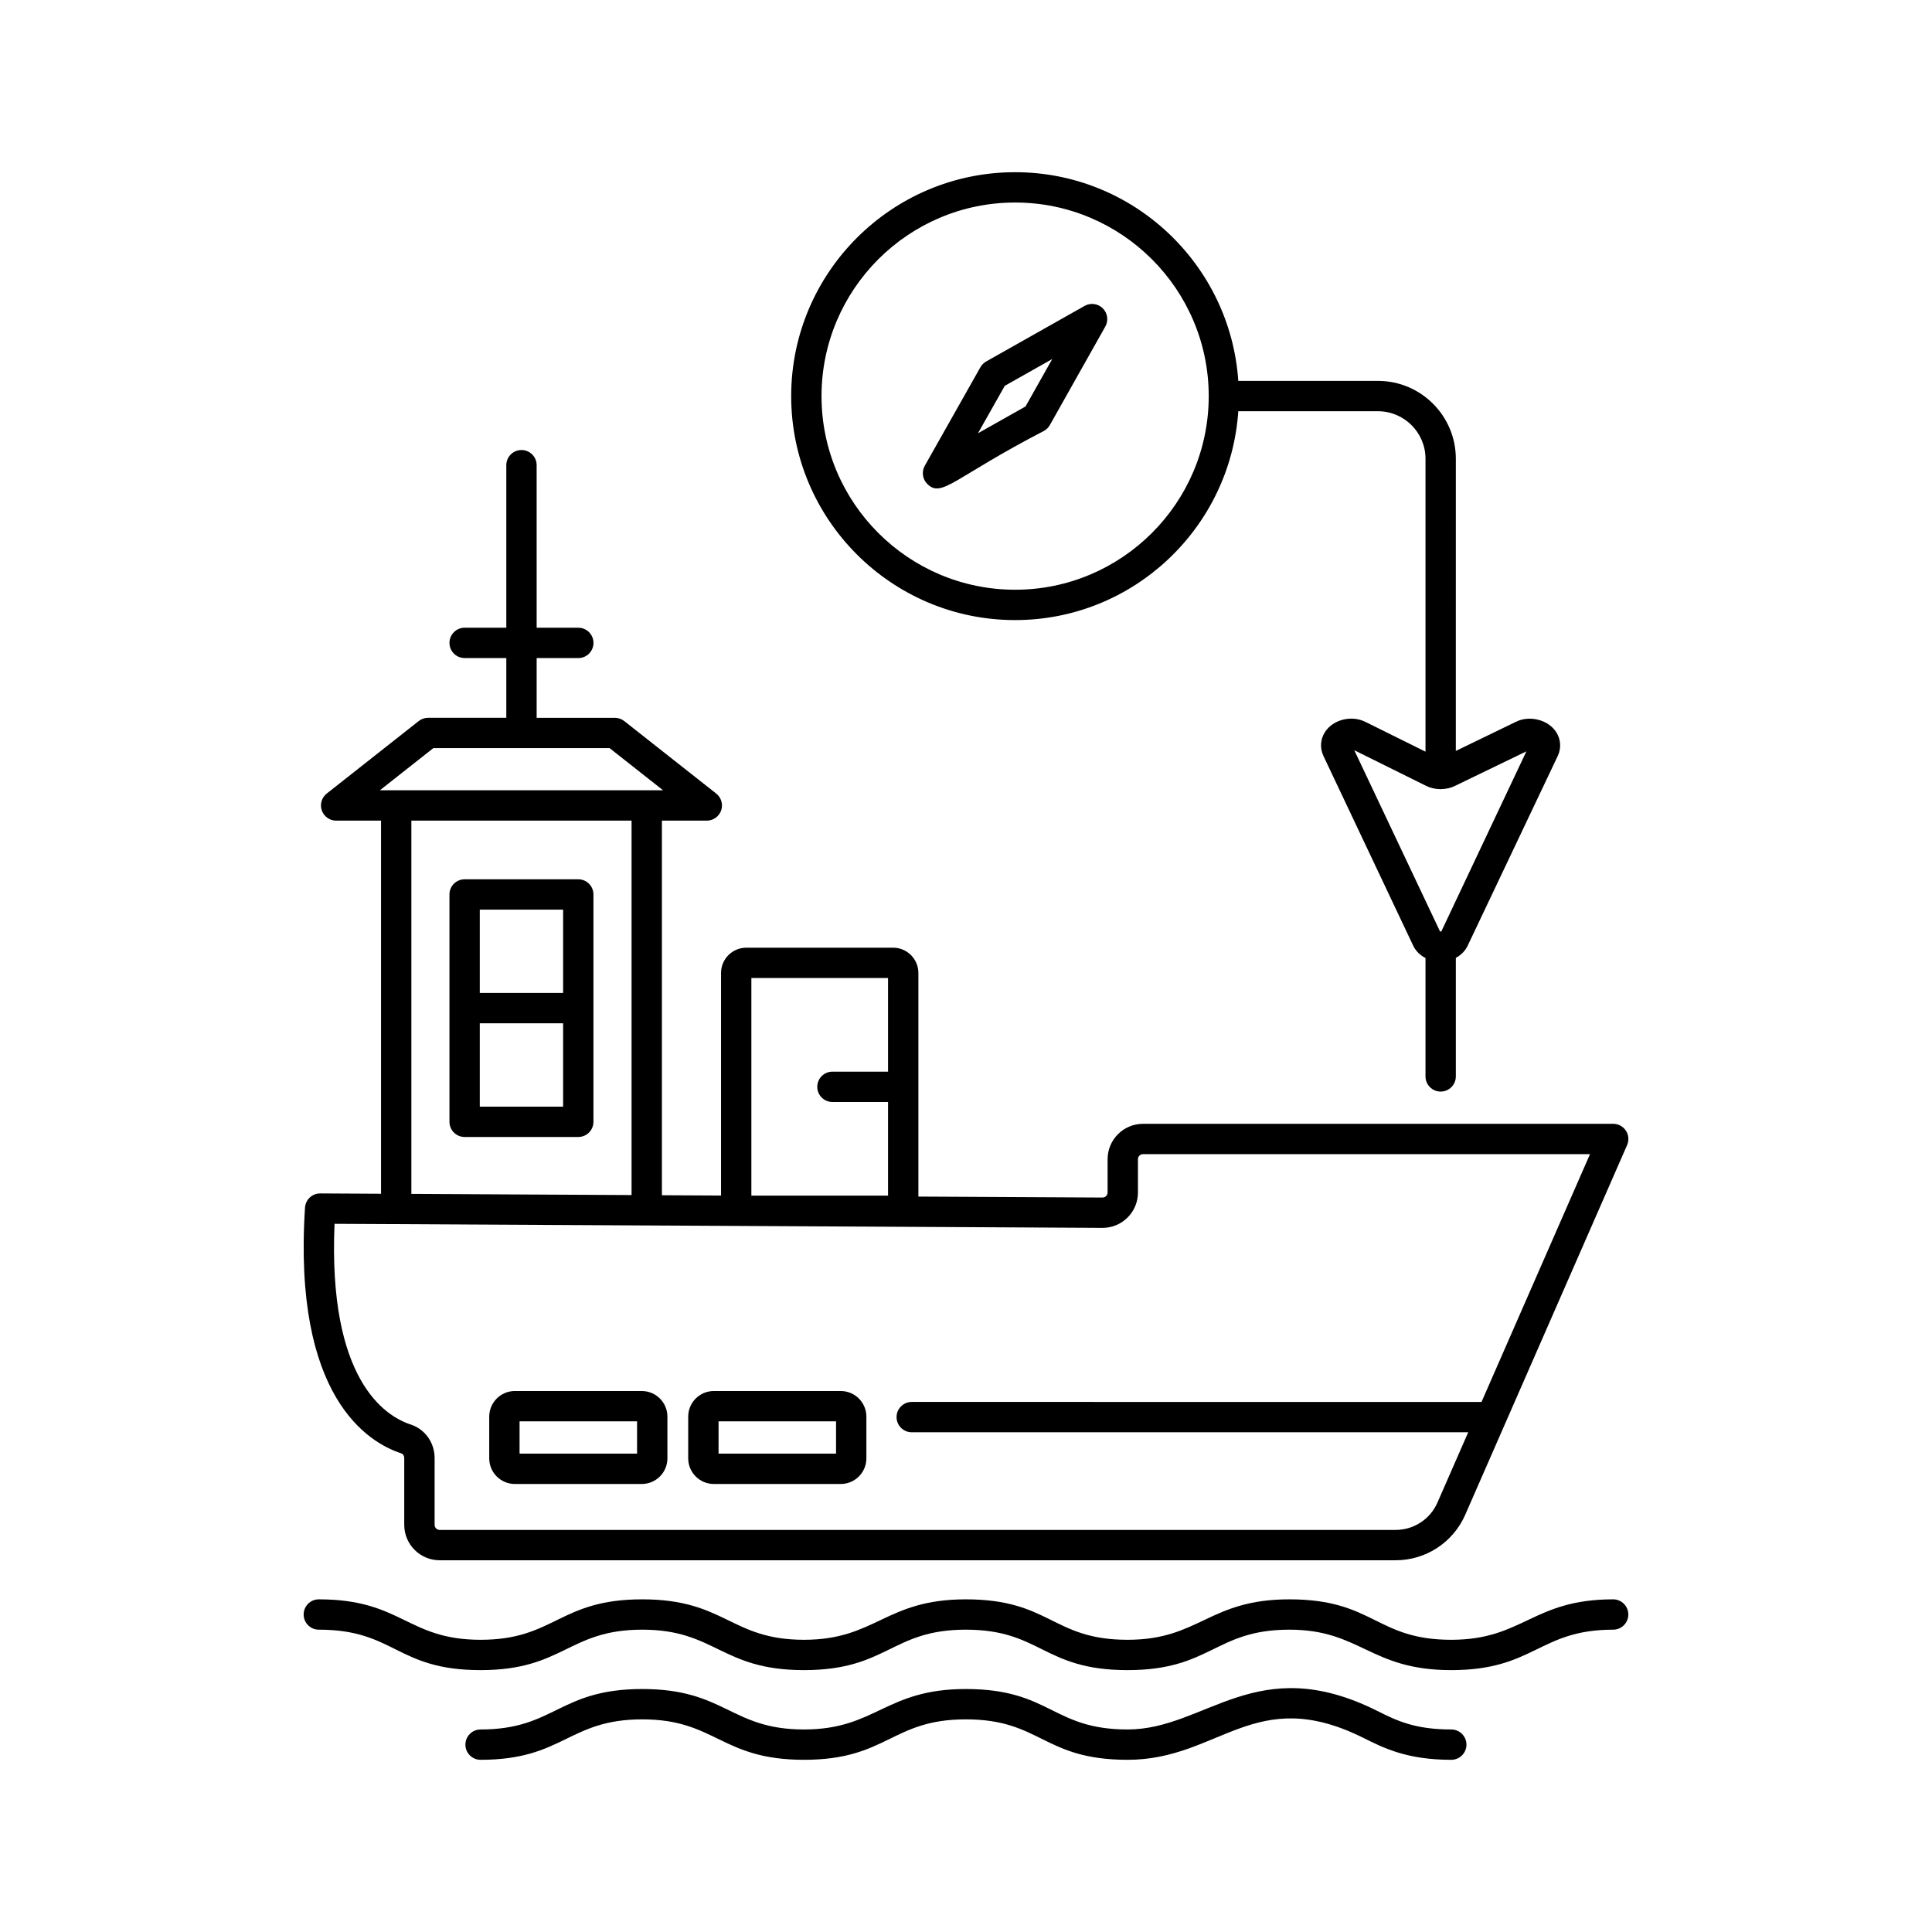 <?xml version="1.0" encoding="UTF-8"?>
<!-- Uploaded to: ICON Repo, www.svgrepo.com, Generator: ICON Repo Mixer Tools -->
<svg fill="#000000" width="800px" height="800px" version="1.1" viewBox="144 144 512 512" xmlns="http://www.w3.org/2000/svg">
 <g>
  <path d="m228.49 575.88c20.238 0 20.477 10.719 42.863 10.719 22.031 0 23.223-10.719 42.859-10.719 19.488 0 20.816 10.719 42.855 10.719 22.133 0 23.145-10.719 42.871-10.719 20.012 0 20.426 10.719 42.887 10.719 22.129 0 23.145-10.719 42.871-10.719 18.941 0 21.324 10.719 42.902 10.719 22.062 0 23.238-10.719 42.902-10.719 2.219 0 4.019-1.801 4.019-4.019s-1.801-4.019-4.019-4.019c-21.391 0-23.793 10.719-42.902 10.719-20.012 0-20.441-10.719-42.902-10.719-21.379 0-23.773 10.719-42.871 10.719-20.012 0-20.426-10.719-42.887-10.719-21.379 0-23.773 10.719-42.871 10.719-19.488 0-20.816-10.719-42.855-10.719-22.129 0-23.133 10.719-42.859 10.719-19.496 0-20.812-10.719-42.863-10.719-2.219 0-4.019 1.801-4.019 4.019s1.801 4.019 4.019 4.019z"/>
  <path d="m508.95 597.39c-31.988-15.992-45.348 4.938-66.121 4.938-20.012 0-20.426-10.719-42.887-10.719-21.379 0-23.773 10.719-42.871 10.719-19.488 0-20.816-10.719-42.855-10.719-22.129 0-23.133 10.719-42.859 10.719-2.219 0-4.019 1.801-4.019 4.019s1.801 4.019 4.019 4.019c22.031 0 23.223-10.719 42.859-10.719 19.488 0 20.816 10.719 42.855 10.719 22.133 0 23.145-10.719 42.871-10.719 20.012 0 20.426 10.719 42.887 10.719 24.367 0 33.68-20.195 62.531-5.785 5.422 2.711 11.574 5.785 23.246 5.785 2.219 0 4.019-1.801 4.019-4.019s-1.801-4.019-4.019-4.019c-9.777 0-14.574-2.398-19.656-4.938z"/>
  <path d="m228.86 460.27h-0.02c-2.121 0-3.871 1.645-4.008 3.762-3.258 50.203 16.742 62.266 25.496 65.121 0.477 0.156 0.801 0.648 0.801 1.227v17.727c0 5.172 4.207 9.379 9.379 9.379h253.37c7.977 0 15.203-4.723 18.414-12.039l42.91-97.996c0.539-1.242 0.426-2.676-0.32-3.812-0.742-1.133-2.012-1.82-3.367-1.82l-124.61 0.004c-5.172 0-9.379 4.207-9.379 9.379v8.82c0 0.48-0.246 0.801-0.395 0.949-0.145 0.145-0.465 0.391-0.957 0.391l-48.793-0.258v-59.258c0-3.695-3.004-6.699-6.699-6.699h-38.898c-3.695 0-6.699 3.004-6.699 6.699v58.984l-15.672-0.082v-99.273h11.902c1.711 0 3.234-1.086 3.801-2.703 0.559-1.617 0.031-3.414-1.312-4.473l-24.371-19.211c-0.707-0.559-1.582-0.863-2.484-0.863h-20.727v-15.832h11.039c2.219 0 4.019-1.801 4.019-4.019s-1.801-4.019-4.019-4.019h-11.039l-0.004-43.078c0-2.219-1.801-4.019-4.019-4.019s-4.019 1.801-4.019 4.019v43.074h-11.043c-2.219 0-4.019 1.801-4.019 4.019s1.801 4.019 4.019 4.019h11.043v15.832h-20.73c-0.898 0-1.781 0.305-2.484 0.863l-24.371 19.211c-1.344 1.059-1.875 2.856-1.312 4.473 0.562 1.621 2.086 2.707 3.797 2.707h11.902v98.883zm114.26-57.086h36.219v24.816h-14.738c-2.219 0-4.019 1.801-4.019 4.019s1.801 4.019 4.019 4.019h14.738v24.816h-36.219zm-98.453-49.75 14.168-11.172h46.715l14.168 11.172h-75.051zm66.703 8.039v99.23l-58.355-0.309v-98.922zm124.38 107.92c-7.816-0.039-117.12-0.609 0.438 0.008 2.5 0 4.856-0.977 6.633-2.746 1.77-1.773 2.746-4.125 2.746-6.633v-8.82c0-0.738 0.602-1.34 1.34-1.34h118.46l-28.75 65.668-151-0.004c-2.219 0-4.019 1.801-4.019 4.019s1.801 4.019 4.019 4.019h147.48l-8.168 18.652c-1.926 4.391-6.266 7.227-11.051 7.227h-253.36c-0.738 0-1.34-0.602-1.34-1.34v-17.727c0-4.066-2.551-7.633-6.348-8.871-6.762-2.207-21.941-11.797-20.172-53.18 151.66 0.797 198.24 1.039 203.1 1.066z"/>
  <path d="m267.13 445.31h30.121c2.219 0 4.019-1.801 4.019-4.019v-60.25c0-2.219-1.801-4.019-4.019-4.019h-30.121c-2.219 0-4.019 1.801-4.019 4.019v60.25c0 2.219 1.801 4.019 4.019 4.019zm4.019-60.25h22.082v22.086h-22.082zm0 30.125h22.082v22.086h-22.082z"/>
  <path d="m431.44 225.06-26.102 14.738c-0.633 0.359-1.16 0.887-1.523 1.527l-14.738 26.105c-0.883 1.57-0.617 3.543 0.66 4.816 3.828 3.828 7.059-1.688 30.965-14.078 0.637-0.359 1.168-0.891 1.527-1.531l14.691-26.102c0.883-1.57 0.617-3.539-0.66-4.816-1.273-1.273-3.234-1.539-4.82-0.66zm-15.664 26.656-12.602 7.102 7.098-12.57 12.582-7.102z"/>
  <path d="m509.18 244.94h-37.02c-2.094-30.84-27.785-55.305-59.145-55.305-32.723 0-59.344 26.625-59.344 59.348 0 32.723 26.621 59.344 59.344 59.344 31.371 0 57.074-24.488 59.145-55.344h37.02c6.945 0 12.594 5.648 12.594 12.598v77.621l-15.957-7.914c-3.758-1.844-8.625-0.543-10.703 2.738-1.23 1.953-1.359 4.273-0.367 6.352l23.73 50.156c0.684 1.48 1.859 2.606 3.297 3.359v31.367c0 2.219 1.801 4.019 4.019 4.019s4.019-1.801 4.019-4.019v-31.414c1.379-0.75 2.504-1.855 3.16-3.277l23.824-50.18c0.996-2.082 0.863-4.394-0.367-6.344-2.074-3.285-7.07-4.586-10.715-2.75l-15.906 7.707 0.004-77.43c0-11.379-9.254-20.633-20.633-20.633zm-96.164 55.344c-28.289 0-51.305-23.016-51.305-51.305 0-28.289 23.016-51.309 51.305-51.309 28.277 0 51.289 22.996 51.309 51.27 0 0.008-0.004 0.012-0.004 0.016 0 0.008 0.004 0.016 0.004 0.023-0.004 28.293-23.02 51.305-51.309 51.305zm135.49 42.836-22.523 47.684c-0.02 0.012-0.113 0.043-0.25 0.043l0.004 0.051c-0.031 0-0.055 0.016-0.082 0.016l-22.758-48.098 19.047 9.449c1.133 0.57 2.43 0.848 3.723 0.863 0 0 0.078 0.023 0.125 0.023 0.059 0 0.105-0.031 0.16-0.031 1.27-0.023 2.531-0.297 3.625-0.848z"/>
  <path d="m280.44 537.27h33.641c3.742 0 6.789-3.043 6.789-6.785v-11.066c0-3.742-3.047-6.785-6.789-6.785h-33.641c-3.742 0-6.789 3.043-6.789 6.785v11.066c0 3.738 3.047 6.785 6.789 6.785zm1.25-16.598h31.137v8.559h-31.137z"/>
  <path d="m333.17 537.27h33.641c3.742 0 6.789-3.043 6.789-6.785v-11.066c0-3.742-3.047-6.785-6.789-6.785h-33.641c-3.742 0-6.789 3.043-6.789 6.785v11.066c0.004 3.738 3.047 6.785 6.789 6.785zm1.254-16.598h31.137v8.559h-31.137z"/>
 </g>
</svg>